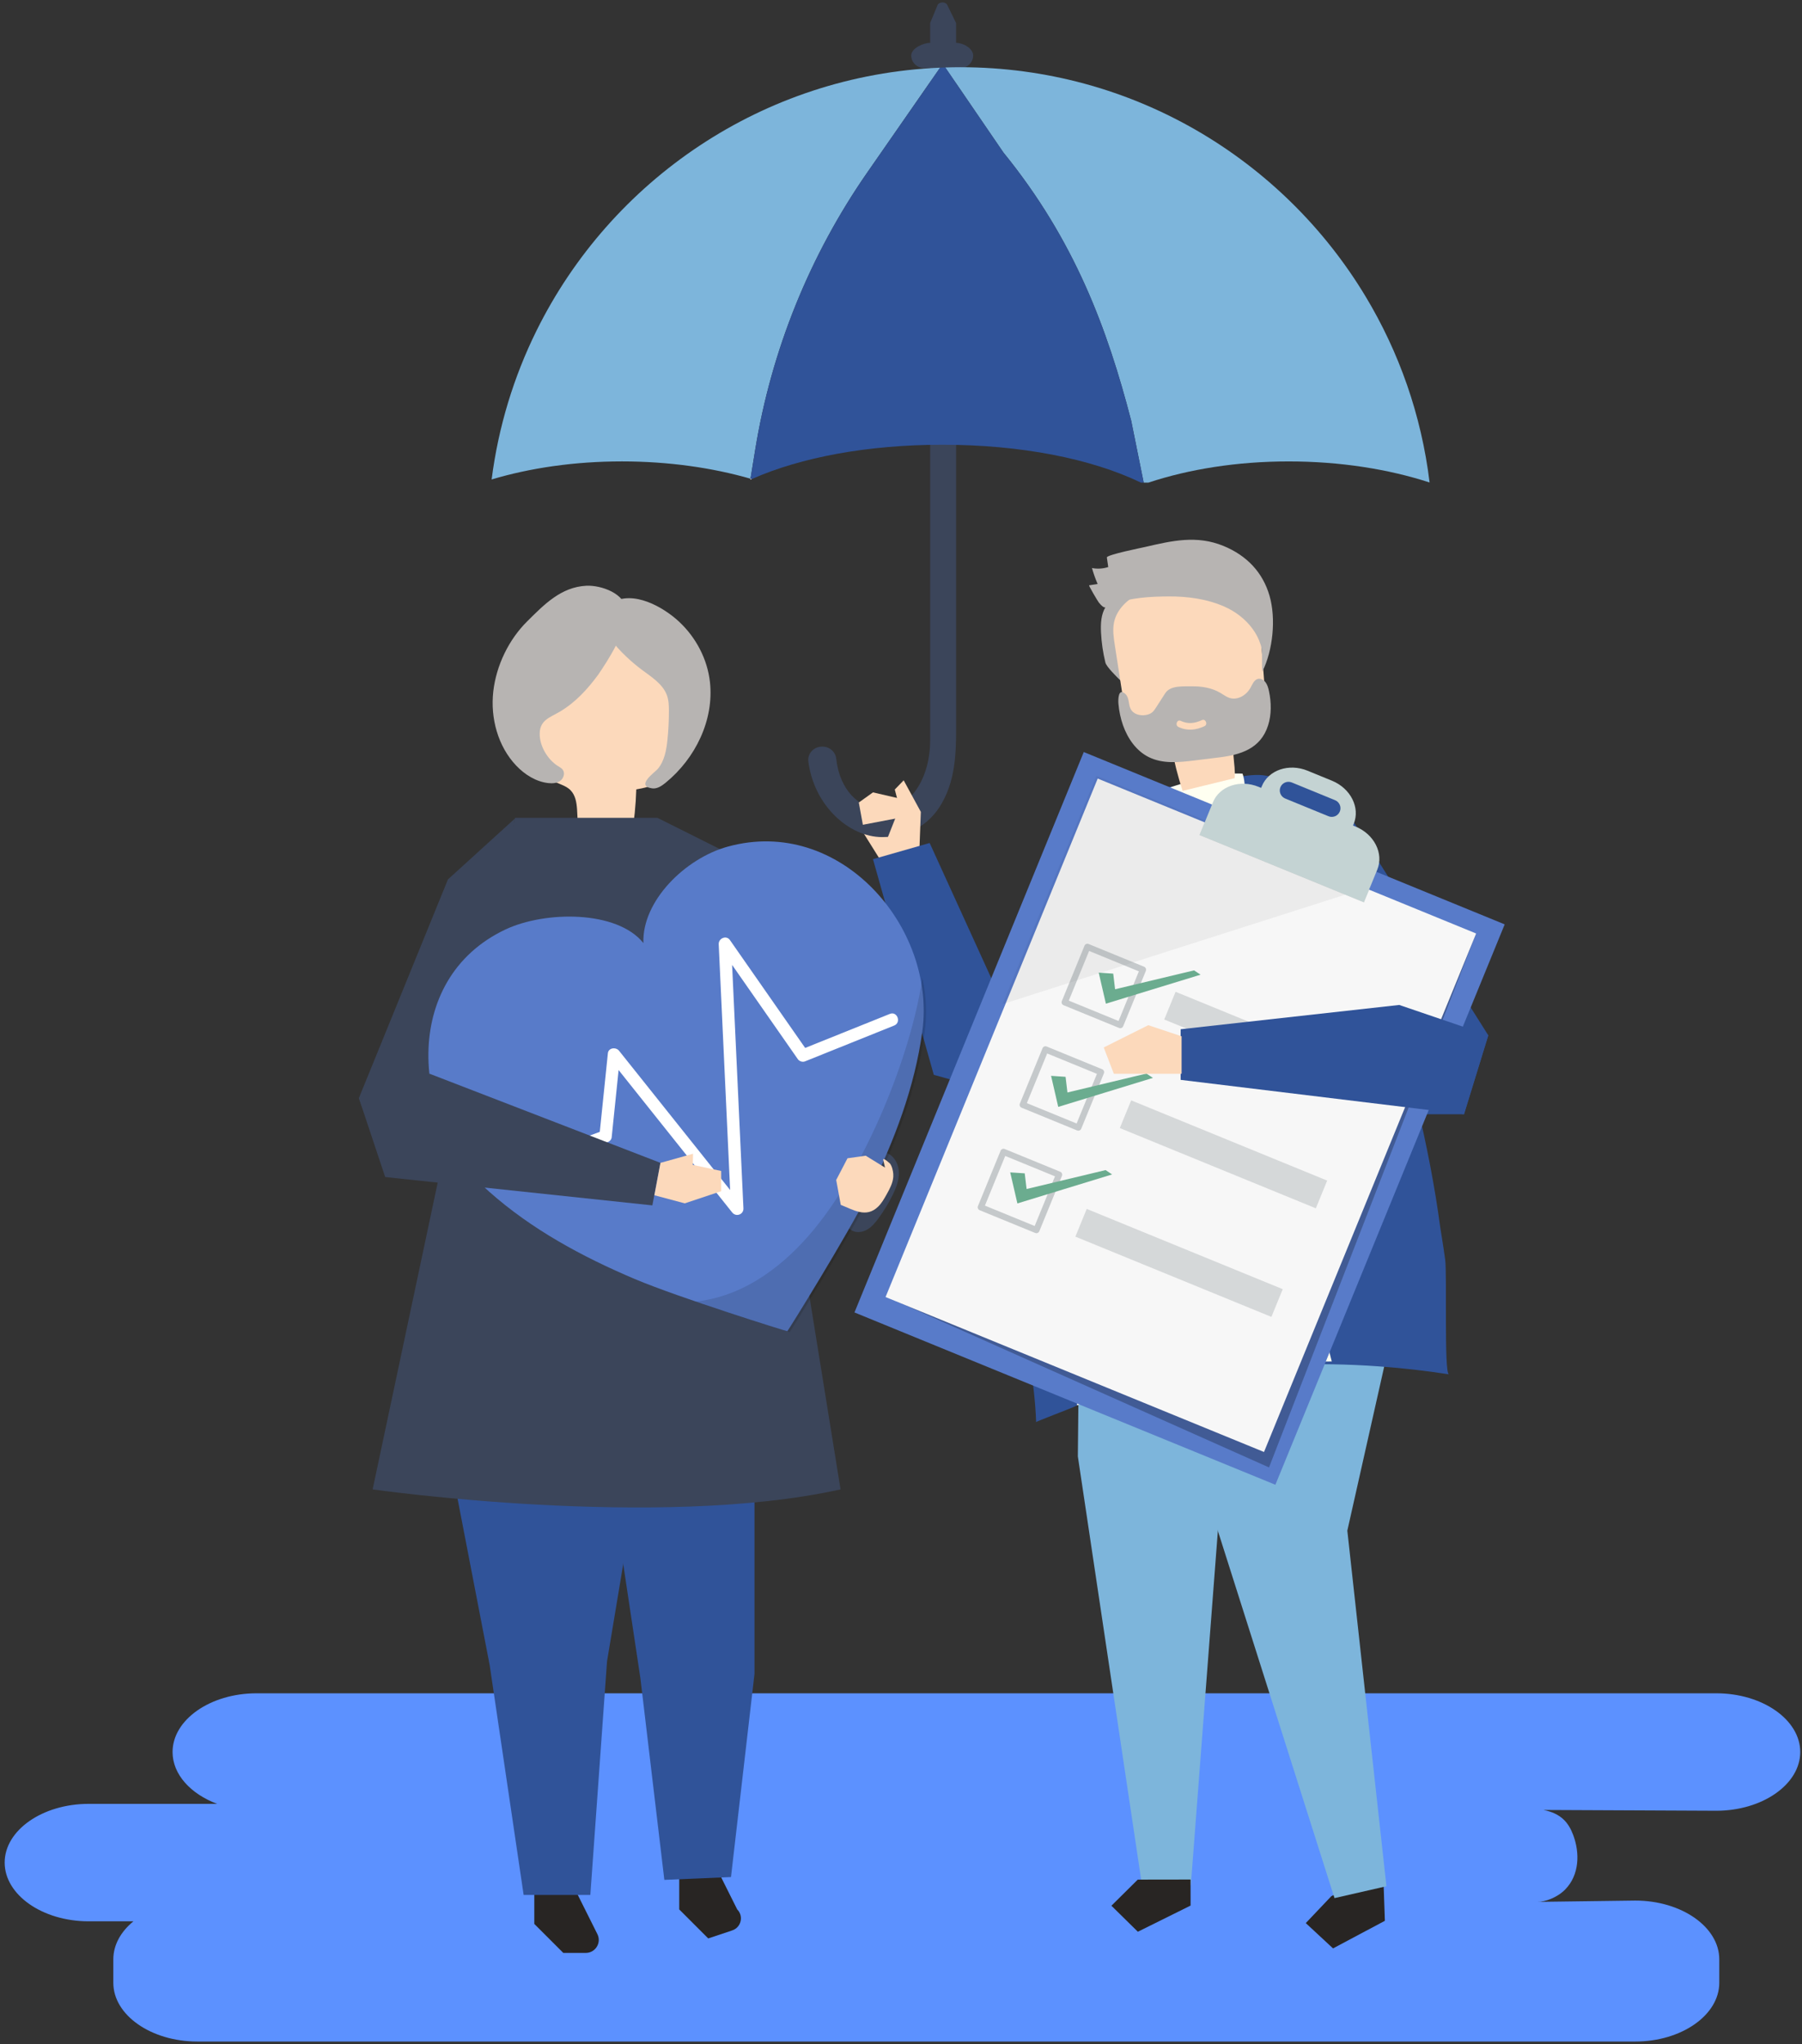 <svg width="343" height="389" viewBox="0 0 343 389" fill="none" xmlns="http://www.w3.org/2000/svg">
<rect x="0" y="0" width="343" height="389" fill="#333333" stroke="none"/>
<g clip-path="url(#clip0_664_70)">
<path d="M326.687 322.226H48.828C40.04 322.226 32.847 327.254 32.847 333.403C32.847 337.66 36.295 341.378 41.334 343.266H16.87C8.078 343.266 0.889 348.293 0.889 354.438C0.889 360.583 8.078 365.615 16.87 365.615H25.396C23.015 367.568 21.57 370.095 21.57 372.846V377.315C21.57 383.46 28.759 388.492 37.551 388.492H311.273C320.06 388.492 327.253 383.464 327.253 377.315V372.846C327.253 366.701 320.064 361.67 311.273 361.67L292.661 361.916C294.078 361.916 296.378 361.134 297.923 359.562C300.632 356.804 300.751 352.608 299.426 349.133C298.567 346.879 297.191 345.096 293.785 344.425L326.683 344.576C335.471 344.576 342.664 339.548 342.664 333.399C342.668 327.258 335.475 322.226 326.687 322.226Z" fill="#5C91FF"/>
<path d="M163.856 157.719L167.709 163.884L169.728 163.895L172.987 161.553L170.387 155.408L164.357 155.493L163.856 157.719Z" fill="#FCD9BB"/>
<path d="M181.983 8.153C181.983 6.893 181.983 5.637 181.983 4.377L180.245 0.821C179.814 0.332 178.905 0.351 178.504 0.86L177.048 4.381V8.156C175.676 8.156 173.446 9.231 173.446 10.557C173.446 11.882 174.555 12.957 175.927 12.957H177.048V140.903C177.048 148.122 173.23 154.125 167.751 153.998C163.502 153.898 159.8 150.288 159.175 144.393C159.037 143.087 157.923 142.082 156.563 142.082H156.467C154.899 142.082 153.666 143.407 153.863 144.913C154.945 153.297 161.599 159.295 167.917 159.295C172.852 159.295 176.901 157.007 179.255 152.884C182.172 147.78 181.987 142.166 181.987 136.568C181.987 131.263 181.987 125.958 181.987 120.649C181.987 113.241 181.987 105.832 181.987 98.424C181.987 89.979 181.987 81.53 181.987 73.085C181.987 64.663 181.987 56.241 181.987 47.819C181.987 40.488 181.987 33.152 181.987 25.821C181.987 21.533 181.987 17.245 181.987 12.961H182.754C184.125 12.961 185.235 11.886 185.235 10.56C185.235 9.227 183.355 8.153 181.983 8.153Z" fill="#3B455A"/>
<g opacity="0.26">
<path d="M181.982 79.873L176.997 74.691V66.127H181.982V79.873Z" fill="#3B455A"/>
</g>
<path d="M142.854 91.096L143.744 85.618C146.827 66.647 154.116 48.609 165.08 32.825L178.934 12.876C145.201 14.305 116.279 34.304 102.124 62.922C97.806 71.652 94.866 81.187 93.579 91.239C100.88 89.054 109.333 87.802 118.379 87.802C127.224 87.806 135.573 89 142.854 91.096Z" fill="#7DB5DB"/>
<path d="M215.319 80.085L217.692 91.843H218.582C226.299 89.289 235.445 87.806 245.292 87.806C255.105 87.806 264.305 89.277 272.114 91.816C270.558 78.983 266.297 66.982 259.921 56.399C244.179 30.267 215.535 12.791 182.807 12.791C181.843 12.791 180.884 12.81 179.925 12.841L190.993 29.026C204.562 45.716 210.792 62.621 215.319 80.085Z" fill="#7DB5DB"/>
<path d="M143.744 85.617L142.854 91.096C142.935 91.119 143.012 91.142 143.093 91.165C152.432 87.012 165.234 84.631 179.373 84.631C194.26 84.631 207.694 87.27 217.167 91.839H217.699L215.326 80.081C210.799 62.617 204.569 45.712 191 29.022L179.932 12.837C179.6 12.849 179.269 12.861 178.942 12.876L165.076 32.825C154.115 48.609 146.822 66.651 143.744 85.617Z" fill="#305399"/>
<path d="M142.855 91.096L142.824 91.284C142.913 91.246 143.006 91.204 143.094 91.165C143.013 91.142 142.932 91.119 142.855 91.096Z" fill="white"/>
<path d="M175.005 161.672L175.275 154.495L172.011 148.492L170.316 150.242L171.225 153.674L168.864 159.646L172.065 164.177L175.005 161.672Z" fill="#FCD9BB"/>
<path d="M172.33 155.408L171.174 151.944L166.166 150.785L163.469 152.715L164.24 156.949L172.33 155.408Z" fill="#FCD9BB"/>
<path d="M240.737 147.614L253.62 150.014L283.285 197.016L278.662 212.041H262.866L240.737 147.614Z" fill="#305399"/>
<path d="M263.43 360.556L263.603 365.519L253.736 370.77L248.547 365.954L253.393 360.849L263.256 355.594L263.43 360.556Z" fill="#282523"/>
<path d="M248.847 237.58L267.759 240.994L256.456 291.278L263.899 358.942L254.013 361.2L228.077 279.536L228.004 255.129L229.938 240.682L248.847 237.58Z" fill="#7DB5DB"/>
<path d="M205.802 213.814L205.163 277.139L217.375 358.769L226.668 358.754L232.416 283.404L245.01 208.046L205.802 213.814Z" fill="#7DB5DB"/>
<path d="M226.615 357.663L226.623 362.622L216.583 367.599L211.551 362.648L216.567 357.679L226.615 357.663Z" fill="#282523"/>
<path d="M275.077 239.669C275.463 242.458 274.846 261.186 275.779 261.525C271.363 260.839 266.918 260.334 262.46 260.014C250.729 259.171 238.905 259.598 227.262 261.27C221.988 262.029 216.413 262.704 211.413 264.603C208.962 265.535 206.608 266.699 204.228 267.801C203.615 268.082 197.22 270.509 197.223 270.613C196.935 262.422 195.12 254.497 194.168 246.357C193.205 238.124 192.712 229.833 192.689 221.542C192.654 208.555 197.066 196.955 199.978 184.364C201.423 178.115 202.667 171.778 204.917 165.752C206.678 161.033 209.98 154.052 214.637 151.524C216.213 150.669 218.032 150.396 219.808 150.137C225.194 149.355 230.583 148.569 235.969 147.787C237.934 147.502 239.98 147.221 241.868 147.826C244.699 148.731 246.553 151.382 248.186 153.863C255.525 164.997 260.807 177.306 264.467 190.209C266.378 196.947 268.204 203.704 269.807 210.52C271.595 218.121 273.109 225.792 274.137 233.528C274.264 234.387 274.681 236.787 275.077 239.669Z" fill="#305399"/>
<path d="M214.711 151.555L209.317 154.637L188.898 186.614L176.955 160.416L166.167 163.498L177.745 204.536L191.614 208.389L201.226 197.016L214.711 151.555Z" fill="#305399"/>
<path d="M231.305 182.238C231.509 185.755 232.349 189.203 233.188 192.62C238.297 213.436 248.383 238.262 253.492 259.078C239.541 259.078 222.798 261.868 205.018 267.427C204.625 259.452 204.132 243.745 203.739 235.77C203.485 230.657 203.234 225.526 203.593 220.436C204.174 212.226 206.332 204.313 208.478 196.477C212.442 181.991 216.41 167.509 220.375 153.023C220.587 152.249 220.814 151.447 221.299 150.85C221.885 150.137 222.756 149.818 223.595 149.548C227.648 148.242 232.252 147.005 236.502 147.217C238.047 151.428 235.076 159.403 234.121 163.599C232.734 169.701 230.935 175.808 231.305 182.238Z" fill="#FFFFF1"/>
<path d="M215.114 117.698C214.055 120.407 213.793 123.385 214.086 126.274C214.163 127.045 214.24 127.935 213.689 128.474C213.1 129.056 213.835 130.027 213.238 129.456C212.641 128.886 210.603 126.891 210.407 126.089C209.944 124.205 209.667 122.279 209.571 120.345C209.49 118.661 209.571 116.878 210.472 115.452C211.008 114.608 211.79 113.954 212.56 113.318C213.677 112.397 214.833 111.461 216.205 110.991C218.57 110.182 220.188 110.833 218.293 112.844C216.937 114.281 215.839 115.845 215.114 117.698Z" fill="#B7B4B2"/>
<path d="M235.003 148.084C231.705 148.889 228.407 149.691 225.11 150.496C224.177 147.683 223.449 144.794 222.929 141.862C219.943 141.789 216.38 141.354 214.939 138.449C214.484 137.536 214.318 136.491 214.16 135.471C213.509 131.248 212.858 127.029 212.203 122.807C211.976 121.347 211.752 119.84 212.053 118.411C212.581 115.903 214.603 114.158 216.661 112.94C221.912 109.843 228.431 108.976 234.063 111.461C235.562 112.12 237.018 113.041 238.031 114.431C239.592 116.573 239.857 119.463 240.062 122.167C240.25 124.664 240.439 127.164 240.628 129.661C240.844 132.535 240.898 135.871 238.91 137.697C237.854 138.668 236.359 139.034 235.5 140.217C233.998 142.297 235.288 145.414 235.003 148.084Z" fill="#FCD9BB"/>
<path d="M213.767 138.04C214.676 140.594 216.317 142.918 218.675 144.081C221.348 145.399 224.411 145.071 227.301 144.717C228.88 144.524 230.464 144.328 232.043 144.135C236.042 143.642 239.934 142.544 241.371 138.044C242.033 135.967 242.002 133.675 241.54 131.514C241.413 130.92 241.247 130.316 240.889 129.838C240.531 129.364 239.934 129.044 239.39 129.202C238.697 129.406 238.385 130.227 238.019 130.886C237.214 132.323 235.569 133.297 234.051 132.816C233.6 132.673 233.191 132.419 232.787 132.161C232.621 132.057 232.456 131.949 232.286 131.849C230.61 130.863 228.695 130.578 226.823 130.608C225.201 130.635 222.774 130.393 221.792 131.922C221.221 132.812 220.647 133.702 220.077 134.592C219.842 134.958 219.599 135.332 219.264 135.594C218.918 135.863 218.498 135.998 218.07 136.068C217.003 136.245 215.728 135.925 215.204 134.892C214.976 134.442 214.922 133.922 214.83 133.421C214.737 132.92 214.583 132.4 214.217 132.069C212.826 130.797 212.823 133.143 212.888 133.937C213.011 135.332 213.3 136.722 213.767 138.04ZM224.735 137.173C226.122 137.836 227.447 137.655 228.788 137.027C229.478 136.703 229.959 137.867 229.27 138.186C227.655 138.945 225.972 139.134 224.307 138.337C223.614 138.005 224.038 136.838 224.735 137.173Z" fill="#B7B4B2"/>
<path d="M208.927 111.126C208.499 110.143 208.141 109.13 207.852 108.094C208.877 108.294 209.952 108.228 210.946 107.905C210.857 107.296 210.772 106.687 210.684 106.082C210.614 105.578 217.399 104.218 217.946 104.091C223.085 102.9 227.782 101.794 232.894 103.894C237.263 105.689 240.361 108.872 241.659 113.414C242.9 117.756 242.299 123.751 240.28 127.8C240.122 126.617 240.391 123.739 239.948 122.66C239.613 121.562 239.066 120.538 238.384 119.617C237.024 117.779 235.121 116.342 233.033 115.425C229.704 113.961 226.013 113.472 222.4 113.499C219.09 113.522 215.076 113.688 211.998 115.017C210.518 115.656 210.318 116.08 209.158 114.662C208.954 114.412 207.178 111.403 207.305 111.384C207.848 111.303 208.388 111.214 208.927 111.126Z" fill="#B7B4B2"/>
<path d="M286.409 175.903L206.29 143.11L162.643 249.751L242.762 282.543L286.409 175.903Z" fill="#587BC9"/>
<g opacity="0.26">
<path d="M170.497 247.605L171.695 248.098L241.551 279.243L280.975 177.637L277.299 177.233L170.497 247.605Z" fill="black"/>
</g>
<path d="M280.978 177.641L208.942 148.157L168.56 246.821L240.595 276.305L280.978 177.641Z" fill="#F7F7F7"/>
<g opacity="0.05">
<path d="M208.699 147.618L260.513 168.823L190.808 191.087L208.699 147.618Z" fill="black"/>
</g>
<g opacity="0.12">
<path d="M260.814 168.784L229.529 155.98L228.329 158.911L259.614 171.715L260.814 168.784Z" fill="black"/>
</g>
<path d="M258.026 157.292L257.541 157.091L257.675 156.764C258.935 153.689 257.082 150.022 253.542 148.569L248.876 146.658C245.336 145.21 241.444 146.527 240.185 149.602L240.05 149.929L239.564 149.729C236.024 148.28 232.133 149.598 230.873 152.672L228.326 158.894L259.613 171.7L262.16 165.478C263.42 162.408 261.57 158.74 258.026 157.292ZM252.867 155.327L244.627 151.952C243.783 151.605 243.375 150.638 243.721 149.798C244.064 148.958 245.035 148.554 245.879 148.897L254.123 152.272C254.967 152.618 255.375 153.585 255.029 154.425C254.678 155.269 253.711 155.674 252.867 155.327Z" fill="#C4D3D3"/>
<g opacity="0.47">
<path d="M217.78 183.967C214.255 182.522 210.729 181.082 207.204 179.637C206.908 179.514 206.549 179.664 206.43 179.961C204.989 183.478 203.552 186.992 202.111 190.509C201.988 190.806 202.138 191.16 202.439 191.283C205.964 192.728 209.489 194.169 213.014 195.614C213.176 195.679 213.322 195.672 213.445 195.618C213.453 195.614 213.461 195.61 213.472 195.606C213.476 195.602 213.484 195.602 213.488 195.598C213.615 195.548 213.723 195.448 213.792 195.286C215.233 191.769 216.67 188.255 218.111 184.738C218.227 184.445 218.076 184.091 217.78 183.967ZM212.91 194.292C209.751 192.998 206.596 191.707 203.436 190.413C204.727 187.261 206.014 184.114 207.304 180.962C210.464 182.257 213.619 183.547 216.778 184.842C215.487 187.993 214.201 191.141 212.91 194.292Z" fill="#8C9498"/>
<path d="M209.794 203.473C206.268 202.028 202.743 200.587 199.218 199.143C198.922 199.019 198.563 199.17 198.444 199.466C197.003 202.984 195.566 206.497 194.125 210.015C194.002 210.311 194.152 210.666 194.452 210.789C197.978 212.234 201.503 213.675 205.028 215.12C205.19 215.185 205.336 215.177 205.459 215.123C205.467 215.12 205.475 215.116 205.486 215.112C205.49 215.108 205.498 215.108 205.502 215.104C205.629 215.054 205.737 214.954 205.806 214.792C207.247 211.275 208.684 207.761 210.125 204.244C210.244 203.951 210.094 203.596 209.794 203.473ZM204.928 213.798C201.769 212.504 198.613 211.213 195.454 209.918C196.745 206.767 198.032 203.619 199.322 200.468C202.481 201.762 205.637 203.053 208.796 204.348C207.505 207.495 206.215 210.647 204.928 213.798Z" fill="#8C9498"/>
<path d="M201.811 222.979C198.286 221.534 194.761 220.093 191.236 218.649C190.939 218.525 190.581 218.676 190.461 218.972C189.02 222.49 187.583 226.003 186.143 229.521C186.019 229.817 186.17 230.172 186.47 230.295C189.995 231.74 193.52 233.181 197.046 234.625C197.207 234.691 197.354 234.683 197.477 234.629C197.485 234.625 197.492 234.622 197.504 234.618C197.508 234.614 197.516 234.614 197.519 234.61C197.647 234.56 197.754 234.46 197.824 234.298C199.265 230.781 200.702 227.267 202.143 223.749C202.262 223.457 202.112 223.098 201.811 222.979ZM196.945 233.3C193.786 232.01 190.631 230.715 187.472 229.421C188.762 226.269 190.049 223.122 191.34 219.97C194.499 221.265 197.654 222.555 200.813 223.85C199.523 227.001 198.232 230.153 196.945 233.3Z" fill="#8C9498"/>
</g>
<path d="M209.132 185.088L211.894 185.277L212.252 188.251L227.282 184.657L228.522 185.478L210.5 190.994L209.132 185.088Z" fill="#6BAC8F"/>
<path d="M200.066 204.729L202.824 204.914L203.182 207.892L218.215 204.294L219.456 205.114L201.43 210.635L200.066 204.729Z" fill="#6BAC8F"/>
<path d="M192.287 223.099L195.05 223.283L195.408 226.262L210.441 222.663L211.681 223.488L193.655 229.005L192.287 223.099Z" fill="#6BAC8F"/>
<g opacity="0.32">
<path d="M244.162 245.322L206.851 230.051L204.693 235.325L242.003 250.596L244.162 245.322Z" fill="#8C9498"/>
</g>
<g opacity="0.32">
<path d="M252.62 224.661L215.31 209.39L213.151 214.664L250.462 229.935L252.62 224.661Z" fill="#8C9498"/>
</g>
<g opacity="0.32">
<path d="M261.075 204.004L223.764 188.733L221.606 194.006L258.916 209.277L261.075 204.004Z" fill="#8C9498"/>
</g>
<path d="M283.288 197.016L266.336 191.237L224.728 195.86V205.492L278.665 212.041L283.288 197.016Z" fill="#305399"/>
<path d="M224.909 197.205L218.564 195.09L210.088 199.328L212.014 204.336H224.909V197.205Z" fill="#FCD9BB"/>
<path d="M169.103 219.562C170.405 220.217 171.091 221.746 171.107 223.202C171.118 224.659 170.567 226.061 169.924 227.371C169.149 228.951 168.232 230.457 167.188 231.875C166.587 232.688 165.925 233.489 165.05 233.99C164.176 234.495 163.039 234.652 162.157 234.159C161.552 233.82 161.14 233.231 160.747 232.661C160.469 232.256 160.18 231.821 160.169 231.332C160.161 230.919 160.354 230.534 160.539 230.164C161.822 227.645 164.977 217.485 169.103 219.562Z" fill="#3B455A"/>
<path d="M97.976 155.793L85.262 167.351L68.311 208.959L73.319 222.829L89.115 219.361L97.976 155.793Z" fill="#3B455A"/>
<path d="M101.701 357.836V366.112L107.222 371.629H111.502C113.336 371.629 114.53 369.699 113.71 368.057L112.739 366.112L109.98 360.595L107.222 355.078L101.701 357.836Z" fill="#282523"/>
<path d="M129.289 355.078V363.353L134.806 368.87L139.379 367.345C141.078 366.778 141.591 364.621 140.323 363.353L137.565 357.836L134.806 352.319L129.289 355.078Z" fill="#282523"/>
<path d="M83.528 266.722L93.206 316.856L99.671 360.595H112.369L115.544 316.151L125.067 259.013L83.528 266.722Z" fill="#305399"/>
<path d="M143.613 262.311V318.54L139.14 357.193L126.454 357.732L121.892 319.326L113.975 266.722L143.613 262.311Z" fill="#305399"/>
<path d="M110.224 158.155C113.552 158.478 116.881 158.802 120.21 159.126C120.722 156.19 121.023 153.208 121.111 150.218C124.012 149.714 127.422 148.766 128.42 145.665C128.732 144.69 128.747 143.626 128.755 142.586C128.793 138.291 128.832 133.995 128.87 129.699C128.882 128.212 128.89 126.683 128.393 125.303C127.522 122.884 125.303 121.435 123.126 120.526C117.571 118.199 111.087 118.28 105.951 121.566C104.583 122.441 103.293 123.566 102.503 125.095C101.286 127.453 101.432 130.366 101.617 133.09C101.786 135.605 101.956 138.117 102.125 140.633C102.322 143.526 102.742 146.851 104.938 148.384C106.105 149.197 107.612 149.348 108.617 150.399C110.385 152.249 109.573 155.539 110.224 158.155Z" fill="#FCD9BB"/>
<path d="M113.867 128.385C111.821 131.171 109.525 133.671 106.547 135.436C104.717 136.522 102.802 137 102.729 139.527C102.66 141.931 104.247 144.563 106.212 145.78C106.551 145.988 106.917 146.181 107.144 146.512C107.587 147.163 107.264 148.138 106.628 148.596C105.992 149.055 105.156 149.105 104.382 149.02C102.032 148.762 99.894 147.417 98.249 145.684C94.778 142.031 93.321 136.653 93.891 131.599C94.458 126.617 96.843 121.713 100.348 118.238C103.585 115.032 106.782 111.704 111.613 111.465C114.337 111.33 119.115 112.898 119.253 116.334C119.392 119.94 115.805 125.558 113.867 128.385Z" fill="#B7B4B2"/>
<path d="M122.024 127.345C123.927 128.778 126.154 130.123 126.948 132.319C127.294 133.282 127.325 134.319 127.325 135.339C127.321 137.162 127.229 138.984 127.044 140.799C126.851 142.686 126.482 144.836 125.183 146.346C124.655 146.959 120.907 149.563 124.12 150.022C125.06 150.157 125.934 149.571 126.659 148.982C132.399 144.312 135.924 136.992 135.135 129.807C134.661 125.477 132.511 121.335 129.263 118.307C126.297 115.541 120.572 112.239 116.438 114.689C110.936 117.956 119.165 125.192 122.024 127.345Z" fill="#B7B4B2"/>
<path d="M125.144 155.631H98.037L70.93 283.423C70.93 283.423 125.144 291.167 159.995 283.423L140.631 163.375L125.144 155.631Z" fill="#3B455A"/>
<path d="M138.521 161.11C130.415 163.344 122.182 171.462 122.467 179.46C117.466 173.211 103.789 173.296 96.188 176.886C76.127 186.368 78.219 213.525 93.129 226.782C101.154 233.917 110.836 239.164 120.837 243.394C129.213 246.935 149.828 253.388 149.863 253.326C149.928 253.349 161.348 235.015 165.389 226.87C170.216 217.142 174.131 206.848 175.564 196.207C178.23 176.435 159.911 155.215 138.521 161.11Z" fill="#587BC9"/>
<g opacity="0.12">
<path d="M172.308 199.79C169.599 208.335 165.928 216.78 161.416 224.532C157.051 232.029 151.365 239.26 143.825 243.768C140.204 245.933 136.355 247.247 132.425 247.701C141.047 250.672 150.286 253.546 150.309 253.507C150.375 253.53 161.794 235.196 165.835 227.051C170.663 217.323 174.577 207.029 176.01 196.388C176.472 192.944 176.299 189.457 175.586 186.079C174.866 190.725 173.725 195.309 172.308 199.79Z" fill="black"/>
</g>
<path d="M169.377 192.94C164.003 195.098 158.632 197.259 153.258 199.416C148.484 192.574 143.715 185.732 138.941 178.893C138.252 177.903 136.753 178.554 136.803 179.687C137.489 194.423 138.175 209.156 138.857 223.892C138.895 224.747 138.938 225.599 138.976 226.454C132.9 218.841 126.829 211.225 120.753 203.612C119.778 202.391 118.804 201.169 117.829 199.948C117.243 199.212 115.814 199.362 115.706 200.434C115.194 205.419 114.678 210.404 114.165 215.386C108.09 217.639 102.018 219.889 95.942 222.143C94.517 222.671 95.337 224.89 96.763 224.358C103.066 222.02 109.369 219.681 115.672 217.347C116.041 217.212 116.384 216.85 116.427 216.441C116.866 212.169 117.309 207.896 117.748 203.627C123.982 211.44 130.211 219.25 136.445 227.063C137.42 228.284 138.394 229.505 139.369 230.727C140.101 231.644 141.561 231.12 141.507 229.933C140.821 215.197 140.136 200.464 139.45 185.728C139.415 185.023 139.384 184.318 139.35 183.613C143.522 189.592 147.691 195.572 151.863 201.555C152.152 201.971 152.761 202.163 153.235 201.971C158.89 199.698 164.542 197.425 170.198 195.155C171.608 194.589 170.791 192.37 169.377 192.94Z" fill="white"/>
<path d="M68.311 208.959L81.795 204.336L125.715 221.288L124.174 229.378L73.319 223.985L68.311 208.959Z" fill="#3B455A"/>
<path d="M170.033 223.934C170.044 223.746 170.044 223.557 170.029 223.368C169.979 222.775 169.782 221.893 169.401 221.415C169.401 221.415 167.968 220.07 168.126 220.76L168.457 222.185L164.786 219.924L161.318 220.413L159.165 224.543L160.031 229.278C162.47 230.237 164.878 231.836 167.147 229.621C167.821 228.962 168.291 228.13 168.75 227.313C169.343 226.254 169.952 225.125 170.033 223.934Z" fill="#FCD9BB"/>
<path d="M125.714 221.288L131.917 219.55L131.878 221.673L137.272 222.829V226.681L130.337 228.993L124.558 227.452L125.714 221.288Z" fill="#FCD9BB"/>
</g>
<defs>
<clipPath id="clip0_664_70">
<rect width="341.778" height="388.029" fill="white" transform="translate(0.889 0.463)"/>
</clipPath>
</defs>
</svg>
